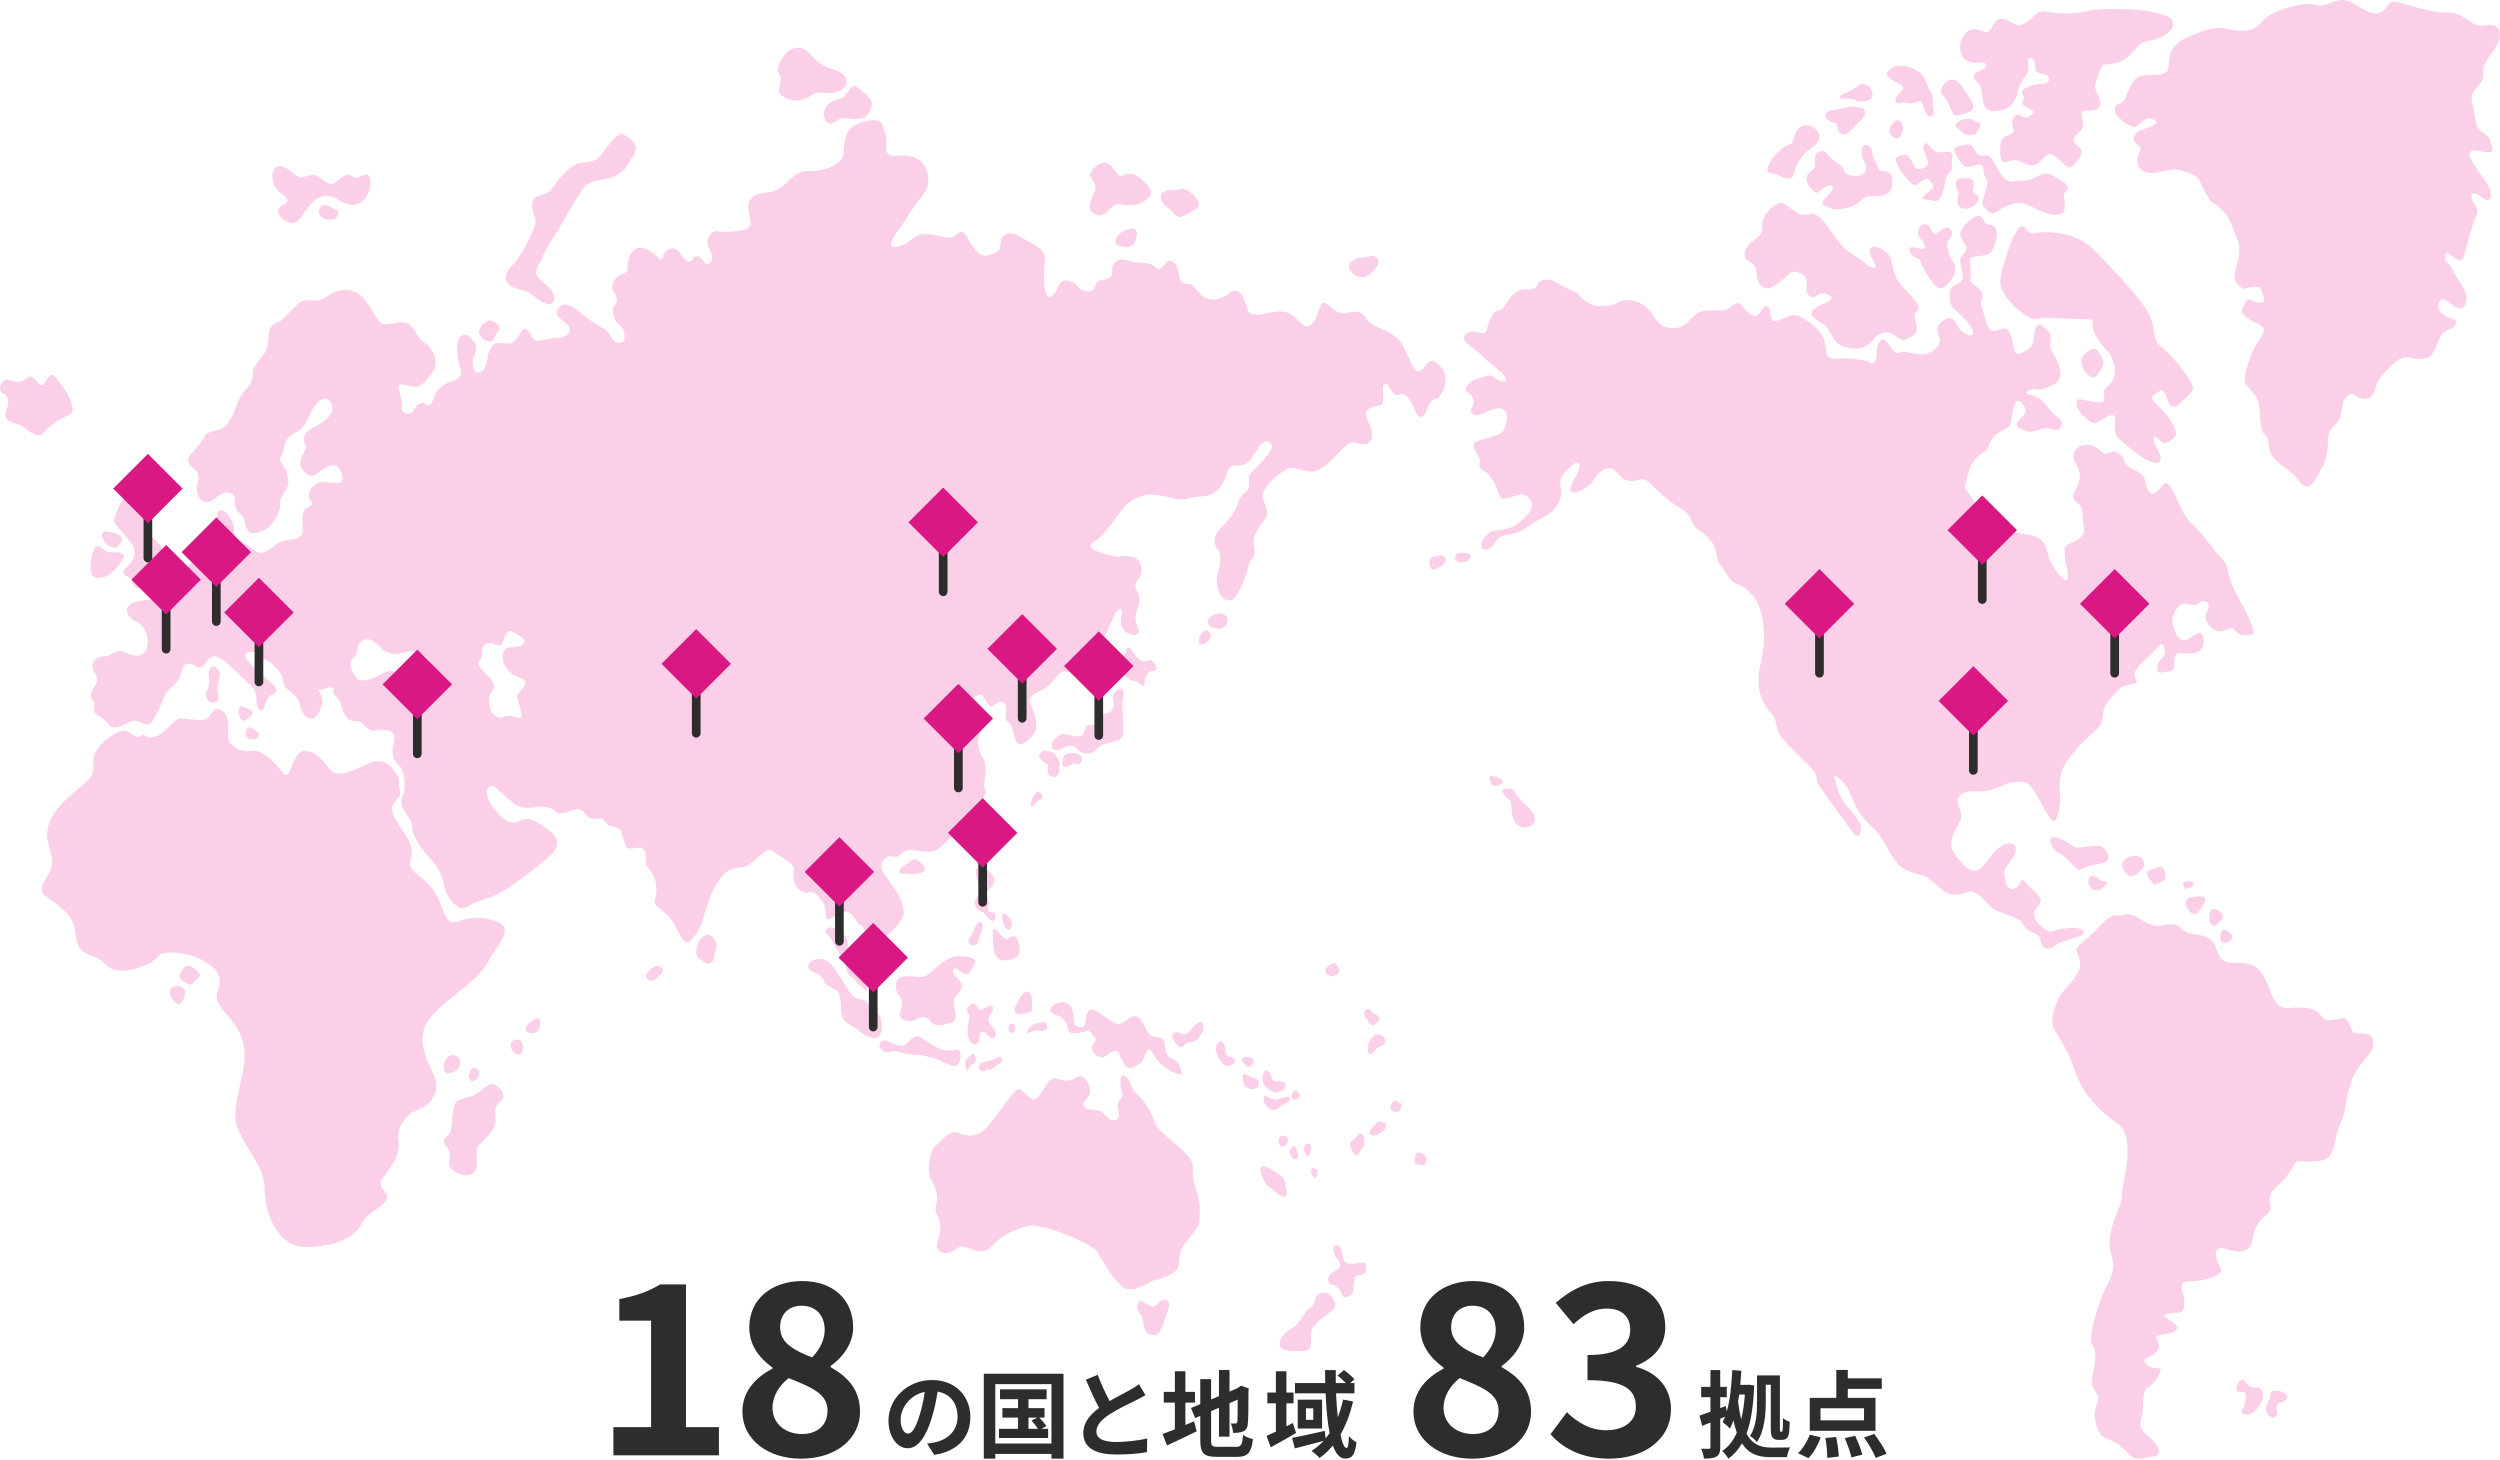 <?xml version="1.0" encoding="UTF-8"?><svg id="b" xmlns="http://www.w3.org/2000/svg" viewBox="0 0 608 355"><defs><style>.c{fill:#facfe7;}.d{fill:#da1884;}.e{fill:#2d2d2d;}</style></defs><path class="c" d="m97.145,191.807c1.187,2.474-2.473,2.663-1.712,5.707.761,3.044,5.707,7.229,4.566,10.844-1.141,3.615,1.638,3.871,4.376,6.849,4.065,4.423,3.161,10.276,6.849,8.941,4.162-1.506,7.078-.918,9.258-.141,4.975,1.773.722,5.298-1.926,10.113-2.649,4.816-10.113,8.669-13.966,13.485-3.853,4.816-.722,10.113.963,13.966,1.686,3.853-.722,7.224-4.094,8.428-3.371,1.204-5.057,5.057-4.575,7.465s-.722,5.298-3.371,8.428c-2.649,3.13,1.445,3.612.482,5.779-.963,2.167-4.575,2.89-6.261,6.261-1.686,3.371-7.465,5.538-13.966,5.298-6.502-.241-9.391-8.669-9.391-13.966s-4.094-9.15-6.502-14.689c-2.408-5.538,2.649-13.485,1.445-20.227-1.204-6.742-7.946-9.391-6.42-13.244,1.526-3.853-.322-5.779-3.934-7.706s-9.391-2.408-10.595-.722c-1.204,1.686-6.02,3.612-9.391,3.371-3.371-.241-2.89-2.408-6.742-3.612-3.853-1.204-3.612-3.853-4.094-6.742-.482-2.89-3.371-5.298-6.676-7.465-3.305-2.167.416-4.334,1.138-7.706.722-3.371-2.89-6.261,0-11.799,2.89-5.538,10.354-8.428,10.113-11.799-.241-3.371.482-5.298,4.334-7.906,3.853-2.608,3.853-.763,5.779,0,1.926.763,1.204-1.004,2.649,0s3.853-.281,6.02-2.689c2.167-2.408,2.89-1.445,6.742-1.204,3.853.241,2.89-3.853,5.538-2.408,2.649,1.445,1.204,6.02,1.926,7.465.722,1.445,2.89,2.89,5.538,2.408,2.649-.482,6.02,3.371,7.706,5.551,1.686,2.18,2.167-5.551,5.057-5.551s4.816,2.649,6.261,4.575c1.445,1.926,4.816.722,8.669-1.204,3.853-1.926,5.63-.098,6.742,1.204,2.267,2.655.957,3.581,1.466,4.642Zm12.717,92.589c.47.44,3.278,2.326,5.216.853,1.938-1.473,0-5.195,1.318-6.668,1.318-1.473,4.419-3.644,4.109-6.513-.31-2.869.31-3.411,1.551-4.574,1.241-1.163-.62-3.489-2.093-3.799-1.473-.31-2.559,1.551-4.652,2.636s-4.187.388-4.884,2.714c-.698,2.326-.155,5.97-1.473,7.055-1.318,1.085-1.318,1.473,0,3.256,1.318,1.783-.663,3.566.909,5.04ZM13.067,91.394c-1.369-1.076-1.858,2.445-3.032,2.249s-1.899-3.468-4.01-1.324c-.858.871-2.445.542-4.01.053-1.565-.489-2.836,2.543-1.369,3.227s1.76,1.858.88,4.205.782,2.836,2.738,3.325c1.956.489,4.499,4.205,6.357,2.054,1.858-2.151,5.005-3.844,5.868-4.107,3.521-1.076-2.054-8.606-3.423-9.682Zm39.812,76.314c-.351-1.265,1.476-3.795,0-5.13-1.476-1.335-2.361.615-2.108,1.897.213,1.079.14,2.6-.492,3.584s.279,2.781,1.195,2.811c2.179.07,1.757-1.897,1.406-3.162Zm298.08-72.806c-1.706,3.547-1.841,1.347-2.963,2.784-1.122,1.437-1.167,3.906-2.559,3.681-1.392-.224-1.482-3.502-3.277-4.939-1.796-1.437-2.289.449-3.322-.808-1.033-1.257-1.077-2.559-2.155-2.155-1.077.404.718,4.669-1.122,5.073-1.841.404-4.22.853-3.098,3.277,1.123,2.424,2.11,5.073.18,5.971-1.93.898-3.232-1.167-5.253.539-2.02,1.706-5.253,6.106-7.991,6.33-2.739.224-4.624-1.616-6.6-.494-1.975,1.122-6.42,4.849-5.657,7.183.763,2.335,1.751,3.143.449,4.983-1.302,1.841-3.098,3.996-2.649,6.285.449,2.29.18,2.739-.943,3.906,0,0-2.424,9.608-4.983,9.518-2.559-.09-3.591-4.13-2.918-6.196.673-2.065,1.033-5.387.045-6.285-.988-.898-1.212-3.233.808-5.163,2.02-1.93,3.502-4.041,4.175-6.196.673-2.155,1.93-2.29,2.514-3.412.584-1.122-.673-2.739.808-4.041,1.482-1.302,5.118-5.118,4.894-6.241-.224-1.122-1.689-1.661-2.865-.224-1.176,1.437-1.894,3.637-3.645,4.534-1.751.898-3.188-.404-4.085,1.482-.898,1.886-1.706,6.061-5.926,6.375-4.22.314-3.367.629-5.298.808-1.931.18-6.42-1.975-9.832-.853-3.412,1.122-4.041,2.29-6.061,4.983-2.02,2.694-3.637,5.073-5.522,6.151-1.886,1.077-.494,2.155,3.188,3.143,3.681.988,2.873,0,5.702.449,2.829.449,3.233,3.637,1.976,5.253-1.257,1.616-.943,1.93-.135,3.816.808,1.886-.359,3.502-.673,5.432-.314,1.93,1.661,3.816.314,4.4-1.347.584-3.457-.584-3.816-2.245-.359-1.661.853-4.534-.539-3.861-1.392.673-2.738,6.869-5.028,8.306-2.289,1.437-2.469,3.681-4.22,5.477-1.751,1.796-2.559,1.706-3.996,1.392s-2.649,2.828-4.714,4.041c-2.065,1.212-4.579,1.841-3.547,3.996,1.032,2.155,2.245,5.253.673,7.318-1.571,2.065-3.008,2.649-3.816,2.065-.808-.584-1.032-4.535-2.334-5.163s.224-3.367-.808-4.445c-1.033-1.077-1.841-.135-2.873.584-1.033.718-1.661-1.796-2.649-2.649-.988-.853-4.265,2.29-3.233,3.951,1.033,1.661,3.367,3.637,2.694,5.387-.673,1.751-.539,3.637.539,5.432,1.077,1.796,1.077,3.816.628,5.926-.449,2.11.808,2.29-.045,3.861-.853,1.571-1.122,3.053-3.412,4.355-2.29,1.302-1.841,3.592-4.13,5.253-2.29,1.661-3.188,3.682-5.522,3.906-2.335.224-5.567-1.122-6.824.179-1.257,1.302-1.392,1.167-2.739.943-1.347-.224-3.053,1.482-2.29,3.322.763,1.841,6.779,7.991,4.939,11.628-1.841,3.637-6.869,7.004-7.992,5.926-1.122-1.078-.763-3.322-1.975-4.041-1.212-.718-1.033-1.392-2.559-2.873-1.526-1.482-3.861.898-5.342,1.302-1.482.404.224-2.335-1.931-4.849-2.155-2.514-2.065-1.482-3.682-1.616-1.616-.135-3.142-2.02-2.963-4.041.18-2.02.18-2.514-1.302-3.547-1.481-1.033-2.694-1.571-4.041-2.649-1.347-1.078-4.445,3.771-7.094,4.13-2.649.359-4.085.269-6.51,4.49-2.424,4.22-2.604,8.036-3.951,10.371-1.347,2.335-2.29,3.861-3.502,3.143-1.212-.718-2.245-4.579-4.355-6.555-2.11-1.975-3.502-1.975-2.829-4.175.674-2.2-.045-5.208-1.482-6.779s-.449-3.457-1.167-4.624c-.718-1.167-1.302-.539-2.918-.494-1.616.045-1.392.18-2.155-2.02-.763-2.2-.359-2.469-1.796-3.098s-1.482.359-2.604-1.302c-1.122-1.661-2.469-.18-3.906-1.033-1.437-.853-.988-1.302-1.931-1.841-.943-.539-.898-.269-3.636.449-2.739.718-2.514-.135-3.367-.674s-2.559-.808-4.624-.494c-2.065.314-3.906,0-4.894-.943-.988-.943-3.098-2.469-4.265-3.771-1.167-1.302-3.412.18-1.571,3.367,1.841,3.188,4.445,5.567,6.375,4.983,1.931-.584,2.739-1.706,6.196.674,3.457,2.379,6.061,4.265,1.257,8.261-4.804,3.996-11.089,8.8-14.546,9.653-3.457.853-4.759,2.335-6.061,2.29-1.302-.045-3.906-2.783-4.31-5.567-.404-2.783-1.886-4.849-3.098-6.151-1.212-1.302-4.535-5.432-4.579-7.408-.045-1.975-.494-2.2-1.482-3.681-.988-1.482-1.661-2.559-.808-4.624.853-2.065.269-6.33-.988-7.228-1.257-.898-1.796-3.188-1.481-4.579.314-1.392,1.167-3.592-1.437-3.996-2.604-.404-3.187.808-4.804-.539-1.616-1.347-1.392-1.661-3.098-1.706-1.706-.045-2.155-1.077-2.828-2.694-.674-1.616-.404-1.886-1.078-2.694-.673-.808-1.436-1.033-1.167-2.29.269-1.257-3.098.269-3.636.045-.539-.224,1.392,1.571.808,3.592-.584,2.02-1.706,4.624-3.726,3.053-2.02-1.571-1.302-3.637-2.649-4.983s-2.379-1.751-2.783-2.694,0-2.065-1.706-3.951c-1.706-1.886-1.976-1.931-3.637-2.604-1.661-.673-1.796-1.886-2.918-1.571-1.122.314-2.301.441.6,3.565,2.901,3.124,5.775,4.202,5.64,5.773-.135,1.571-1.347.539-2.11,2.11-.763,1.571-.898,3.758-2.11,2.395-1.212-1.363.449-3.717-2.155-5.907-2.604-2.19-5.028-5.467-7.812-6.68,0,0-1.616-.718-2.649.943-1.033,1.661-1.796,1.788-2.559,1.365-.763-.423-2.424-1.418-3.098,0-.673,1.418-1.122,3.887-2.918,5.055-1.796,1.167-2.155,3.637-3.502,6.196-1.347,2.559-1.571,2.873-2.829,2.739-1.257-.135-2.379-1.571-4.4-.314-2.02,1.257-3.816,1.489-4.624.34-.808-1.148-1.796-1.777-2.918-2.361-1.123-.584.045-2.469-.718-3.233-.763-.763-1.167-1.526.314-3.681,1.481-2.155-.404-3.277-.584-4.534-.179-1.257.943-2.688,2.694-2.669,1.751.02,2.828-1.686,4.265-1.327,1.437.359,4.22,2.2,5.792.224,1.571-1.975.494-6.375-2.065-7.408-2.559-1.033-3.502-3.996.045-4.804,3.547-.808,7.498-.494,8.665-2.783,1.167-2.29,1.167-2.649,2.379-3.233,1.212-.584.988-.988,1.571-2.604.584-1.616,4.041-1.437,5.298-2.155,1.257-.718,2.334-2.29.988-4.086-1.347-1.796.314-2.739.494-4.49.18-1.751.314-3.681,2.02-2.604s2.469,3.637,2.38,5.163c-.09,1.527-1.796,4.041-.763,4.22,1.033.18,1.751-2.155,3.367-1.482,1.616.674,2.829,2.918,5.028,1.841,2.2-1.077,2.963-2.559,4.983-2.739,2.02-.18,3.771-.584,3.996-1.886.224-1.302-.584-4.714.539-5.612,1.122-.898,2.514-.988,1.481-2.155-1.032-1.167-.449-3.008,1.257-4.086,1.706-1.078,5.567.539,6.196-.539.629-1.077-.224-4.579-2.739-3.861-2.514.718-3.277,2.739-4.759,2.424-1.482-.314-3.098-2.335-2.289-4.265.808-1.93,1.481-2.514.898-3.547-.584-1.033-.314-2.649,1.526-3.592,1.841-.943,5.567-3.098,5.163-5.208s-2.245-3.143-4.175-.539c-1.931,2.604-2.02,5.163-4.49,6.51-2.469,1.347-2.739,1.975-3.143,3.951s-1.482,2.38-.673,3.457c.808,1.077,2.559,4.175,1.302,6.42-1.257,2.245-1.661,2.29-1.571,3.996.09,1.706-1.661,4.49-2.828,5.432-1.167.943-2.963,1.392-3.996,1.347s-1.482-1.167-1.751-2.649c-.27-1.482-1.078-1.751-1.976-3.008-.898-1.257-.224-2.29-.494-3.188-.27-.898-2.065-1.706-3.816-.269-1.751,1.437-2.873,2.11-4.265,1.077-1.392-1.033-1.257-2.739-.853-4.445.404-1.706-.045-2.38-.853-3.098-.808-.718-2.469-1.796-.763-3.681,1.706-1.886,2.694-3.098,3.188-4.265.494-1.167,1.796-.988,3.771-1.706,1.975-.718,3.143-3.367,3.906-5.432.763-2.065,1.571-3.547,2.559-4.445.988-.898,1.616-2.559,1.526-3.771-.09-1.212,1.033-2.424,2.424-4.31,1.392-1.886,1.212-2.424,1.437-4.669.224-2.245.494-2.783,2.334-3.457,1.841-.673,4.804-5.432,6.734-5.343,1.931.09,3.367.539,4.983-.808,1.616-1.347,5.792-2.963,8.665,0,2.873,2.963,3.502,6.555,5.567,6.689,2.065.135,4.849-1.482,6.42.494,1.571,1.975,1.616,2.918,3.367,4.086s3.726,4.445,1.616,7.318c-2.11,2.873-3.143,3.547-4.714,3.277-1.571-.269-3.592-1.257-3.322.269.27,1.526.988,3.457.763,4.939-.224,1.482,2.245,1.796,2.784.673.539-1.122,1.93-2.694,3.008-1.616,1.077,1.077,1.736-.943,2.395-2.469.658-1.526,2.185-2.469,3.98-3.143,1.796-.673,2.649-1.437,2.11-2.963-.539-1.527-1.347-6.016-.404-7.408.943-1.392,1.931-1.167,3.143.135,1.212,1.302,1.392,2.514.539,4.086-.853,1.571-.09,4.939,1.571,3.951,1.661-.988,1.571-3.143,1.841-4.265.27-1.122.988-2.649,2.245-2.828,1.257-.18,2.963.718,4.22-.494,1.257-1.212,1.886-3.771,3.008-2.739,1.122,1.033,1.122,2.963,3.053,2.694,1.93-.269,2.649-.718,4.579-.718s3.412-1.527,2.424-2.873c-.988-1.347-3.682-2.245-2.604-4.086,1.077-1.841,3.188-1.347,6.061,1.257,2.873,2.604,5.836,3.233,6.645,5.073.808,1.841,2.469,2.379,3.232,1.482.763-.898.18-3.367-1.033-4.086s-1.93-3.771-1.077-4.579c.853-.808.584-2.424-.269-3.547-.853-1.122.09-3.277,1.571-3.861,1.482-.584,2.065-.853,1.886-2.155-.179-1.302.853-5.163,3.816-4.4,2.963.763,4.4,3.951,4.669,2.245.27-1.706,2.649-3.322,4.13-1.167,1.482,2.155,2.29,2.694,3.143,1.616.853-1.077,1.661-1.032,2.694.539,1.033,1.571,3.053-.314,1.527-2.739-1.527-2.424.314-4.894,1.885-4.624,1.571.269,8.081.269,8.081-1.796s-1.616-4.624.359-6.42c1.975-1.796,4.445-.314,7.408-2.784,2.963-2.469,3.233-3.726,6.824-3.636,3.592.09,7.857-1.975,7.947-4.175.09-2.2.225-5.657,2.649-6.914,2.424-1.257,6.15-2.11,6.824,0,.673,2.11,1.122,2.424.943,4.175-.179,1.751-.224,3.502,2.559,3.188,2.784-.314,6.33.224,7.273,3.681.943,3.457-.045,4.759-1.841,7.004-1.796,2.245-3.187,4.804-4.22,6.241-1.032,1.437-4.489,5.702-1.257,5.208,3.233-.494,3.861-3.098,6.959-3.053,3.098.045,6.151,1.482,7.094.449.943-1.032,2.065-1.661,3.053.18.988,1.841,2.918,5.208,4.983,4.534,2.065-.673,3.053-.539,3.143-2.739.09-2.2,1.886-3.592,4.714-1.841,2.828,1.751,6.375,2.783,6.106,5.657-.269,2.873-.583,8.889,1.078,8.979,1.661.09,1.841-3.143,3.188-3.771,1.347-.629,2.873.225,3.906,1.437,1.032,1.212,2.918,1.212,3.636.584.718-.629.09-2.065,2.11-2.335,2.02-.269,2.649-.853,2.469-2.514-.179-1.661,1.616-3.098,3.771-2.245,2.155.853,4.939.314,6.106,1.167,1.167.853,1.482,1.482,2.424.404.943-1.077,1.661-2.38,3.008-.673,1.347,1.706.494,3.681,1.841,4.489,1.347.808,1.706-.269,2.739,1.033,1.032,1.302,2.783,3.726,5.702,3.008,2.918-.718,3.592-3.008,5.163-1.751,1.571,1.257,1.661,3.098,2.2,4.49.539,1.392,2.335,1.167,4.265.763,1.931-.404,4.714-1.257,6.959.674,2.245,1.93,2.918,3.502,4.579,1.571,1.661-1.931,1.706-6.151,3.502-4.624,1.796,1.526,2.694,2.783,5.343,2.11,2.649-.674,3.591.449,4.579,1.975.988,1.526,5.028,2.245,7.228,4.31,2.2,2.065,3.412,8.081,4.983,8.036,1.571-.045,2.424-3.457,4.041-2.38,1.616,1.077,3.726,3.412,2.02,6.959Zm-247.308,64.995c-1.692-1.691-3.625-1.691-5.497-1.208-1.873.483-2.598.604-4.108-.121-1.51-.725-1.329-1.329-3.262-2.598-1.933-1.269-3.504.181-3.745,1.208-.242,1.027,0,1.691-1.329,3.141s.604,4.229,1.329,4.893c.725.664,4.047-.06,5.497-1.148,1.45-1.087,3.476-.914,4.591-.604.944.262,2.356.967,3.504,1.752,1.148.785,1.873.785,3.564-.242,1.692-1.027,1.148-3.383-.543-5.074Zm21.808,4.531c-1.752-.785-3.745-3.081-3.081-5.558.664-2.477,3.383-.846,4.772-2.175,1.39-1.329-1.027-2.054-2.235-2.96-1.208-.906-2.175.544-2.537,2.114-.363,1.571-1.329,1.148-2.537.664-1.208-.483-2.356.242-2.537,1.208-.181.967.242,1.993-.664,2.903-.906.909.846,2.595,2.308,4.044,1.462,1.45,1.558,2.779.531,3.745-1.027.967-.302,3.927,0,4.591.302.665,1.57,1.994,2.96,1.39,1.39-.604,2.96,0,2.96,0,.988.229.665.362,1.208.153.543-.209-.061-2.51-.665-4.261s.846-2.054,1.627-3.564c.781-1.51-.358-1.51-2.11-2.296Zm48.363,67.361c.396-1.9.871-2.137-.396-3.72-1.267-1.583-3.246-.475-3.958,2.296s1.346,3.166,1.979,3.72c.633.554,1.662.237,1.979-.396l.396-1.9ZM27.684,134.343c-1.803.164-2.54-.901-3.688-1.475s-1.885,2.704-1.956,4.917.644,3.196,3.267,2.54c2.622-.656,4.589-4.425,4.589-4.425.726-1.177-.41-1.721-2.213-1.557Zm1.803-2.54c.82-.983-.656-2.295-3.41-2.511s-.428,3.148.377,3.51c2.243,1.009,2.213-.016,3.032-.999Zm11.418,4.861c-1.093-1.176-1.093-1.501-1.311-2.812-.219-1.311-.874-1.366-2.622-3.278-1.748-1.912-1.311-3.497-1.858-5.136-.546-1.639-1.257-.874-2.295-1.803-1.038-.929-.71-2.295-1.967-2.677-1.257-.382-3.223,5.136-3.114,5.9.109.765,2.185,2.459,4.207,5.299,2.021,2.841-.109,4.698-1.475,6.174-1.366,1.475.492,1.803,1.202,2.194s.328,1.466,1.038,2.067,1.366.601,2.459.109,1.748-.055,2.24.492c.492.546,2.021.382,2.841-.82.82-1.202,1.202-1.849,1.202-1.849,1.202-1.849.546-2.686-.546-3.862Zm46.873-87.446c2.205-1.225,3.063-6.003,1.715-6.615s-2.45,1.47-3.675.368c-1.225-1.103-2.695.123-4.043,1.225-1.348,1.103-2.205.368-4.043-.98-1.838-1.348-2.573-.245-4.288-.123-1.715.123-3.063-2.45-5.268-2.695-2.205-.245-2.94,4.41,0,6.493,2.94,2.083,1.593,2.45.123,3.308-1.47.858-.49,2.94,2.083,3.92s3.185-2.94,6.125-5.39c2.94-2.45,6.003,0,6.003,0,1.689.858,3.063,1.715,5.268.49Zm-7.079,4.232c1.355.065,2.129-2.387,1.226-2.323s-1.29-1.161-2.968-1.226c-1.678-.065-1.355,1.871-1.355,1.871.452,1.419,1.742,1.613,3.097,1.678Zm38.307,29.574c1.257.149,1.127-1.416,2.171-2.459,1.043-1.043-.596-2.385-1.938-2.608-1.341-.224-3.147,2.201-2.683,3.13.745,1.49,1.192,1.788,2.45,1.938Zm14.69-23.921c1.416-2.236,2.459-3.726,4.471-7.378,2.012-3.651,1.788-2.683,3.353-5.515s5.291-2.087,7.899-3.353,2.683-2.012,4.546-4.918c1.863-2.906-.671-4.248-2.31-5.216-1.639-.969-4.993,4.471-5.813,5.44-.82.969-2.161,1.192-4.471,1.416-2.31.224-5.067,3.353-6.579,5.589-1.512,2.236-2.438,1.863-4.152,2.608s-1.341,3.428-.671,4.844c.671,1.416.075,2.236-.596,3.95-.671,1.714-2.832,6.111-4.993,8.197-2.161,2.087-1.49,4.322.373,5.067,1.863.745,1.938.522,3.353,1.043,1.416.522,3.428,2.906,5.142,3.055s1.863-1.341,1.118-2.906c-.745-1.565-2.832-2.459-3.726-3.875s.894-3.577.894-3.577c0,0,.745-2.236,2.161-4.471Zm74.472-38.055c-.77-.616-1.463.616-2.464,2.002-1.001,1.386-2.31.847-4.158,2.233-1.848,1.386-1.232,4.928.308,4.774s1.694-1.155,3.157-1.309c1.463-.154,2.079.539,4.466,0s2.541-3.465,2.541-3.465c.341-1.439-3.08-3.619-3.85-4.235Zm-4.158,1.078c2.31-1.001,2.387-2.849,1.001-4.08s-3.85-1.156-6.237-3.158c-2.387-2.002-2.849-3.696-5.621-3.157s-4.62,5.313-3.697,6.16c.922.847.079,2.695.002,4.081-.077,1.386,2.772,2.695,4.774,2.464s3.923-1.887,4.543-1.925c2.541-.154,2.926.616,5.236-.385Zm72.37,35.707c.416-1.874-.208-3.019-3.019-1.665-2.81,1.353-2.114,3.182-1.77,3.331,3.123,1.353,4.372.208,4.788-1.665Zm2.726-9.536c1.885-1.557.328-2.95-1.147-4.425-1.475-1.475-3.114-2.049-4.753-1.229-1.639.82-1.885-1.803-3.852-2.868s-4.425,2.131-4.283,2.95,2.234,2.049.923,4.425-1.147,4.179,0,4.835,2.377.574,3.442-.656c1.065-1.229,2.055-1.794,2.459-1.721,3.606.656,5.327.246,7.212-1.311Zm12.481,1.083c-.129-1.153-3.043-3.897-4.467-3.405-1.424.492-1.878-.168-3.885.609s-.324,3.237.712,3.885c1.036.647,1.683,1.878,2.59,2.266.906.388,3.755-1.619,3.755-1.619,0,0,1.424-.583,1.295-1.736Zm40.906,13.086c-1.182.492-1.773-.295-3.742,1.083-1.97,1.379.689,4.136,2.757,3.841,2.068-.295,3.644-3.053,3.644-3.053.394-2.166-1.477-2.363-2.659-1.871ZM59.74,175.153c.727-.665,1.101-.499,1.6-1.496.499-.997-1.108-1.219-2.271-1.828-1.163-.609-1.163,1.773-.831,2.437,0,0,.776,1.551,1.502.886Zm1.693,4.653c.98.111,1.679-.609,1.513-1.274-.166-.665-1.44-1.274-2.216-1.606-.466-.2-.705.221-.837.708-.088.324-.127.678-.154.898-.094.785.714,1.163,1.693,1.274Zm-15.545,59.566c.921.496,1.063-.708,2.267-1.544,1.204-.836-.283-1.856-1.559-2.707-1.275-.85-2.207.48-2.763,1.63-.672,1.389,1.134,2.125,2.055,2.621Zm-2.71,4.747c1.116.567,1.86-1.984,1.86-2.763s-.779-1.771-2.48-1.488-1.204,2.055-1.063,2.267c0,0,.567,1.417,1.683,1.984Zm64.786,14.916c-.25,2.714,1.702,2.256,3.002,1.262,1.3-.994.918-2.523.918-2.523-.841-1.912-3.67-1.453-3.92,1.262Zm8.431,2.638c.535-1.223-.382-1.988-1.182-1.988s-1.296,1.864-1.111,2.447c.459,1.453,1.759.765,2.294-.459Zm10.781-7.226c-.153-1.415-1.07-2.026-2.294-1.415-1.223.612-.476,2.375,0,2.829,1.682,1.606,2.447,0,2.294-1.415Zm4.206-6.232c-.153-1.223-1.606-.382-2.906.918-1.3,1.3-.535,1.988.765,2.141s1.682-.841,1.682-.841c0,0,.612-.994.459-2.217Zm29.116-13.161c-.292-.219-1.608-.365-2.997,1.389-1.389,1.754,1.023,2.558,1.9,1.754.877-.804,1.218-1.035,1.681-1.754.484-.751-.292-1.17-.585-1.389Zm133.775-84.948c-1.355,1.355.181,2.709,1.625,2.799,1.445.09,2.401-.448,2.619-1.806.361-2.258-2.89-2.348-4.244-.993Zm-.524,3.341c-.795-.722-2.275,1.174-2.185,2.438.09,1.264.964.952,1.716.452,1.896-1.264,1.264-2.167.469-2.89Zm-17.769,12.19c1.153.072.793.937,1.73,1.081s.505-1.153.937-2.091c.433-.937.721-1.298,1.946-1.514,1.225-.216.577-1.153,0-1.946s-.865-.793-1.802-.433-1.153.072-2.091-.721c-.937-.793-1.225-1.946-2.018-2.451-.793-.505-.577.288-1.153,1.658-.577,1.37-1.009,1.802-1.081,2.731-.072.928-1.586.225-2.523.009-.937-.216-.216,3.676.649,4.037s1.298-.216,1.586-1.153,1.37-.505,1.37-.505c0,0,1.298,1.225,2.451,1.298Zm-8.894,10.61c-.492.328-1.147,0-2.185.109s-.983,1.42-1.53,2.295c-.546.874-3.223.164-4.316-.109-1.093-.273-2.24.601-3.059,1.967-.82,1.366.601,2.131,1.53,1.912.929-.219,1.093-.82,2.459-.983,1.366-.164,1.639.382,2.349,1.038.71.656,1.584.71,2.24.765.656.055,1.584-.219,2.349-1.257.765-1.038,2.732-1.257,4.371-1.748s1.803-1.257,1.883-2.295-.135-5.463-.244-6.488c-.109-1.025.601-3.018,0-3.728s-1.475.273-1.993.929-.192,1.694-.028,2.295c.164.601-.382,2.349-1.803,2.513-1.42.164-1.42,1.967-1.42,1.967,0,0-.109.492-.601.82Zm-7.321,7c-1.42.116-1.53,2.452-1.311,2.998s1.584.164,2.185-.382.656.055,1.584,0,.929-1.584.929-1.584c-.82-1.366-1.967-1.147-3.387-1.031Zm-4.972,4.309c.055.983.765,1.42,1.694,1.366s1.093-.983,1.202-2.412c.109-1.428-.164-1.467-.492-2.123-.328-.656-.328-1.038-2.131-1.694-1.803-.656-2.677,1.093-2.24,1.639.437.546,1.111,1.047,1.584,1.366.91.613.328.874.382,1.858Zm-1.584,6.778c.546-.434.273-.823-.273-1.588s-1.366.546-1.803,1.257-.492,1.748-.273,2.076.71-.492,1.257-.983c0,0,.546-.328,1.093-.761Zm-13.644,8.277c.337-.675-.202-2.497-.877-3.037s-1.08,1.89-1.012,2.227-1.755,2.295-.81,3.105c.945.81,1.957-.81,2.362-1.62l.337-.675Zm-14.916,9.314c.742-.607.135-1.485-1.215-2.497-1.35-1.012-1.485-.135-3.375.945s-1.215,2.43-.675,2.16,1.552.067,2.7,0c0,0,1.822,0,2.565-.607Zm16.199,11.812c.877.675,1.215-.067,1.282-.945.067-.877-.472-1.012-1.282-.945s-.675-.945-.405-1.755c.27-.81-.202-1.08-.337-2.497-.135-1.417,1.417-1.62,1.687-3.24.27-1.62-2.43-3.712-3.663-3.581-1.233.131-.859,3.041.001,4.121.86,1.08.084,2.092-.793,3.915s.877,2.835,1.822,3.037c0,0,.81,1.215,1.687,1.89Zm5.197,1.147c.135-1.08-.607-1.957-1.417-2.565s-1.147.54-.81,1.35c.337.81.461,2.125.81,2.227,1.147.337,1.282.067,1.417-1.012Zm-7.154-.337c-.472-.945-1.35.135-1.791.945-.441.81-.301,1.35-1.246,2.497-.945,1.147.202,2.16,1.246,1.89s.779-1.485,1.032-1.89c0,0,1.232-2.497.759-3.442Zm2.902,7.02c.202.81,1.215,2.16,2.565,2.025s1.485-.067,2.7-.742c1.215-.675,1.08-2.632.54-4.117-.54-1.485-1.485-1.08-2.43-.472s-1.89-1.282-3.032-2.226c-1.142-.943-.546,3.311-.546,3.311,0,0,0,1.412.202,2.222Zm-38.136-5.533c-1.803-1.241-3.66.258-2.568,1.018s3.059,5.906,4.152,5.796.929-2.291.983-3.503c.044-.985-.765-2.069-2.568-3.311Zm6.174,14.244c1.202,1.202,1.202.546,1.53-1.53.328-2.076-.874-4.917-1.639-5.899-.765-.982-1.202,1.2-2.841.751-1.639-.449-.983,2.416-.654,3.071,0,0,2.402,2.404,3.604,3.606Zm-5.245,5.682c.109,2.513,1.748,2.95,3.387,4.043,1.639,1.093,2.404,2.185,4.261,2.404,1.858.219,2.513-1.202,2.185-3.824-.328-2.622-2.076-2.732-3.004-4.043-.928-1.311-.711-1.202-2.8-1.639-2.089-.437-4.139-6.01-6.652-8.53-2.513-2.52-5.791-.43-5.354.881s1.858,1.093,2.95,2.076c1.093.983.765,1.748,1.858,2.404,1.093.656,2.078,1.145,2.078,1.145.858.45.982,2.57,1.091,5.083Zm26.443,2.841c2.076-.546,1.311-1.858.983-4.371-.328-2.513.874-1.967,1.748-3.993s-2.185-2.891-1.967-4.311,1.093-.219,2.513.609c1.42.828,1.858-.828,2.793-2.365s-2.575-1.96-4.651-1.777c-2.076.182-4.808,2.768-6.447,4.142-1.639,1.374-2.185.702-5.573.702s-2.841,3.606-1.629,4.917.209,2.95.01,4.371c-.198,1.42,2.493,2.076,3.913,1.202,1.42-.874,2.948-.523,3.278,0,1.311,2.076,2.95,1.42,5.026.874Zm-13.163,6.841c1.042.285,3.11.917,5.077.917s2.841.546,4.043.765,2.185.983,4.261,1.748c2.076.765,2.513-1.202,2.295-2.841-.219-1.639-1.42-.546-3.497-.765s-4.152-1.967-5.9-3.037c-1.748-1.071-2.513.306-3.715,1.446-1.202,1.141-2.95-.048-4.808-.704-1.858-.656-1.748,1.53-1.748,1.53,1.639,2.295,2.95.656,3.992.941Zm22.56-7.47c-.246-1.147,1.557-2.459,1.009-3.278s-1.255,0-2.436.574c-1.181.574-1.032-.656-1.899-1.311s-2.329,1.393-1.809,1.967.628.983.211,2.704c-.416,1.721-.321,4.671,1.236,5.081,1.557.41,1.311-1.557,1.639-2.54.328-.983,1.475-.164,2.131.674.656.838,1.539.564,1.629-.346.154-1.557-1.465-2.377-1.711-3.524Zm-3.171,9.015c-.302-.574-.107-1.639-1.753,0-1.645,1.639-.076,4.098,0,3.114.076-.983.744-1.393,1.598-1.803,0,0,.458-.738.155-1.311Zm3.089,2.95c.901.164.738-.082,1.803-.895s1.393-.334,1.542-1.399c.148-1.065-.804-.82-1.552-.41-.748.41-1.383.41-3.138.987-1.755.577-.695,2.024-.335,2.106,1.353.307.778-.553,1.68-.389Zm6.064-11.141c-.574-.405-1.393.651-1.147,1.552.246.901,1.229.901,1.639,0,0,0,.082-1.147-.492-1.552Zm4.098-7.462c-.574-.738-1.639-.41-2.511,1.273s-1.669,2.824-1.091,3.48c.578.656,1.799.328,3.192,0s.901-1.311.901-1.311c0,0,.082-2.704-.492-3.442Zm4.098,7.814c-.164-1.2-1.147-.767-2.786-.352s-2.54,2.372-1.721,2.228.98-.635,1.721-.594c2.95.164,2.95-.082,2.786-1.282Zm11.391,2.694c.983,1.166.738.392-.164,1.922-.901,1.53.492,2.731,1.721,3.118,1.229.388,1.885-1.043,3.278-1.441s1.065.643,2.377,2.778c1.311,2.134,2.377,1.226,3.77.418s.983-1.651,1.885-3.196c.901-1.545,1.639,1.381,3.114,2.778,1.475,1.397,3.524,2.619,4.753,2.865s.492-1.229,0-2.447c-.492-1.217-1.393-.913-2.377-1.755s-.82-1.617-1.065-3.118c-.246-1.502-1.393-1.694-2.95-1.922-1.557-.228-1.803-3.378-3.442-4.54-1.639-1.162-2.95,1.08-4.507,1.494s-3.934-2.381-6.228-3.283c-2.295-.901-1.885,2.704-2.377,3.635s-2.459.463-2.622-.782c-.164-1.245.246-3.427-1.639-4.538-1.885-1.111-4.589.947-4.016,1.931s1.393.738,2.295,1.311,1.721,1.393,1.803,2.629c.082,1.236.983,1.551,2.459,1.333s2.131-.52,2.131-.52c.802-.258.82.164,1.803,1.329Zm26.552-3.046c-.656-1.47-2.459,1.061-3.688,2.236s-1.721-.766-3.278,0c-1.557.766,1.065,3.742,1.82,3.414s.884-1.147,2.032-1.147,2.049-.989,2.049-.989c0,0,1.721-2.043,1.065-3.513Zm7.212,9.841c1.065-.398.574-1.651-.41-1.755s-1.311-.633-1.393-1.945c-.082-1.311-.901-2.786-1.967-1.174s.983,4.124.983,4.124c.951,1.604,1.721,1.147,2.786.75Zm2.95-1.755c-1.393.224-.328,1.579.328,2.135s1.364-.101,1.557-.38c.901-1.299-.492-1.979-1.885-1.755Zm3.196,5.513c-.574-.574-1.475-.41-2.868-1.284-1.393-.874-.656,2.841,0,3.087.656.246,1.639.901,2.868,0,0,0,.574-1.229,0-1.803Zm4.753.39c-1.311.062-1.147-.554-1.639-1.674s-1.721-1.748-1.967.71c-.246,2.459,2.295,3.442,3.114,3.606.82.164,2.131-.768,2.131-.768.983-1.67-.328-1.936-1.639-1.874Zm.901,4.035c-1.311.492-1.721.574-3.278-.328-1.557-.901-1.065,1.803,0,2.622,1.065.82,2.295.738,2.868,0s1.833-.955,2.213-1.393c1.065-1.229-.492-1.393-1.803-.901Zm4.179-1.374c-.82-.636-1.229-.675-1.557.864-.328,1.539,1.557.755,1.557.755,0,0,.82-.983,0-1.62Zm9.178-31.078c-.656-.983-2.786.901-2.622,1.639.164.738,1.193,1.524,2.295,1.065,1.967-.82.983-1.721.328-2.704Zm10.162,13.981c.901-.688.082-1.689-.82-2.016-.901-.328-.656-1.475-1.885-.983s-.265,1.97.492,3c1.061,1.444,1.311.688,2.213,0Zm.391,3.061c-1.33-.495-3.013,2.052-2.85,3.691s1.393.901,1.885,0,1.86-.684,2.295-1.639c.41-.901,0-1.557-1.33-2.052Zm-20.347,27.375c-.206-.82-2.007.656-1.407,1.557s.457,1.377,1.407,1.311c1.187-.082.206-2.049,0-2.868Zm-1.925-1.472c.328-.734-.574-1.642-1.557-1.232s-.874,2.286,0,2.465c1.229.252,1.229-.498,1.557-1.232Zm5.655,2.005c.246-.697-.246-1.926-1.229-1.188s-.283,1.991,0,2.377c.901,1.229.983-.492,1.229-1.188Zm1.557,5.561c.164-.626-.328-.767-1.065-1.013s-.511,1.577,0,2.049c1.065.983.901-.41,1.065-1.036Zm-7.77,3.167c-.148-1.557-.835-2.295-2.137-2.996-1.302-.701-2.139-1.593-3.467-1.593s.344,4.098,1.41,4.835,3.301,3.032,4.195,2.377c.671-.492.148-1.065,0-2.622Zm17.932-7.943c.492-.834,1.311-1.235,1.215-2.815-.096-1.58-.478-1.862-1.133-1.78-.656.082-.901,1.311-1.885,1.78-.983.469,0,3.219,1.311,3.65l.492-.834Zm5.409-7.464c-.901-.328-1.065.164-2.352,1.475-1.287,1.311-.189,1.967.631,1.865.82-.102,2.426-1.097,2.693-1.865.398-1.147-.07-1.147-.972-1.475Zm4.835-3.819c.328-1.033-.574-.606-1.147-1.18s-1.147.328-1.475,1.147c-.328.82.725,1.38.983,1.393,1.639.082,1.311-.328,1.639-1.361Zm4.662,14.309c1.302.328,1.239-.574,1.402-1.469.164-.895-.901-1.317-1.885-1.557-.983-.24-1.065,2.288-.82,2.698l1.302.328Zm-19.823,30.158c.82.82.41,2.377,1.99,1.885,1.58-.492,1.37-.901,1.534-2.704s.164-2.622,1.639-2.622,1.393-1.065,1.475-2.284c.082-1.218-2.295-.339-3.923-.421-1.629-.082-1.813-1.393-1.895-2.213s-.492-2.622-1.639-2.213-.328,2.459.492,3.36.983,1.967-.492,2.704c-1.475.738-2.131,1.721-1.721,2.786.41,1.065.983.492,1.721.901l.82.82Zm-11.555,9.588c-2.459,1.393-3.36,3.442-2.704,4.507.656,1.065,2.704,1.065,5.491.983,2.786-.082,1.721-2.95,1.987-4.671.266-1.721,3.012-3.606,4.651-4.753,1.639-1.147,1.475-1.803.656-3.278-.82-1.475-2.704-2.049-3.738-.901s-.289,2.086-1.916,3.196c-1.803,1.229-1.967,3.524-4.425,4.917Zm-29.757-5.933c0-1.141-1.522-1.617-2.758-.095-1.237,1.522-2.188.285-3.615-.476-1.427-.761-1.807,1.902-.856,2.758s.666,1.332,1.046,2.996c.38,1.665,1.141,2.426,2.663,2.33,1.522-.095,2.283-3.139,2.663-4.661,0,0,.856-1.712.856-2.854Zm7.324-24.826c-.285-1.617-.571-2.283-1.332-4.995-.761-2.712.476-3.28-.856-5.461-1.332-2.181-8.085-6.856-8.561-8.663-.476-1.807-2.283-5.232-4.185-6.847s-1.712-3.711-3.044-4.619-1.332,1.288-1.046,3.129c.285,1.841.951,1.203-.285,2.607-1.237,1.403,0,2.687-.19,4.018s-2.283,1.237-3.139,0-1.522-1.522-3.424-1.585c-1.902-.063-2.758-1.364-1.522-2.433,1.237-1.07,1.427-2.83.285-4.447-1.141-1.617-1.617-1.522-2.949-.752s-2.568.656-4.376.086-2.663,1.807-4.376,4.158c-1.712,2.351-3.424-1.21-4.672-1.652-1.248-.442-5.601,6.815-8.264,9.574-2.663,2.758-5.612,1.522-7.039.951-1.427-.571-3.519,1.712-5.232,3.329s-1.807,6.754-1.141,7.895,1.046,1.807,1.513,3.805-.942,3.615,0,5.041c.942,1.427,1.246,3.329.199,6.373-1.046,3.044,2.283,3.519,3.995,2.283s1.998-1.141,4.09-.38,3.329,1.141,5.136-.761c1.807-1.902,4.471-3.71,8.466-4.756,3.995-1.046,16.361,4.566,17.217,6.278.856,1.712,4.566,7.895,6.468,8.751,1.902.856,3.9-.095,5.897-1.237,1.998-1.141,2.568-.476,5.422-2.093,2.854-1.617,1.522-2.378,2.378-5.327.856-2.949,4.28-5.232,4.566-7.324,0,0,.285-3.329,0-4.946Zm77.6-98.31c-.867-.914-.86-2.54-2.994-2.235s0,2.134.813,2.743c.813.61.102,3.454,1.321,5.385,1.219,1.93,3.981,1.676,4.775,0,.914-1.93-3.048-4.978-3.915-5.893Zm-3.915-3.556c.705-.813-.908-1.422-2.432-1.727-1.524-.305,0,2.337,0,2.337,0,0,1.727.203,2.432-.61Zm184.928,149.701c.318-1.748-.238-2.78-1.668-2.701-1.43.079-1.906-.556-2.701-1.589s-2.145.874-1.986,1.906.953.635,1.668.794.556.635.477,2.224c-.079,1.589-1.35,2.145-.794,2.78s1.668.715,2.621,0c0,0,2.065-1.668,2.383-3.416Zm3.377,1.986c.279-1.35,1.23-.715,2.183-1.668s.079-1.748-1.35-2.145c-1.43-.397-2.462.079-2.343.953.119.874-1.072,2.224-1.072,3.336s1.286,2.638,2.145,2.065c1.43-.953.159-1.192.438-2.542Zm-7.609-38.084c2.476-1.114,1.114-3.218,2.971-6.189,1.857-2.971,3.59-2.599,3.095-4.951-.495-2.352.248-3.095,2.476-5.199,2.228-2.104,2.599-3.342,3.466-4.704s2.228,0,6.313-.743c4.085-.743,2.971-5.199,4.704-8.789,1.733-3.59.99-5.199,2.723-10.274,1.733-5.075,5.075-6.437,5.323-8.912.248-2.476-.743-2.971-3.095-2.971s-1.857-.743-2.847-2.599c-.99-1.857-1.485-.866-3.466-.743-1.981.124-1.981.495-3.466-1.238-1.485-1.733-3.59-1.857-7.551-1.609-3.961.248-3.961-3.714-6.065-7.551-2.104-3.837-4.456-3.218-8.17-3.466s-2.723-3.837-4.828-5.57c-2.104-1.733-5.075-.866-6.684-2.352s-2.228-1.733-5.199-1.114c-2.971.619-4.951-1.733-7.056-2.498-2.104-.765-1.981.394-3.961.022-1.981-.371-4.951,3.961-7.922,6.313s-1.485,2.104-.99,4.704c.495,2.599-1.362,4.456-3.59,6.932-2.228,2.476-3.837,7.303-2.723,9.531s3.59,5.57,5.075,10.274c1.485,4.704,5.323,9.531,10.274,12.75,4.951,3.218,1.238,14.978,1.238,16.958s-.371,2.723-1.609,5.818c-1.238,3.095-1.857,6.808-1.114,8.912.743,2.104,1.114,3.961-.99,7.922-2.104,3.961-4.58,12.626-3.643,14.111.937,1.485,1.044,2.228.701,4.951-.343,2.723-1.39,4.58,0,6.402,1.39,1.822.962,1.768.219,4.243-.743,2.476.495,6.561,2.352,7.303,1.857.743,3.59,1.485,5.57,3.714s3.714.99,6.189.743.99-2.847-.619-4.332c-1.609-1.485-3.218-2.104-2.352-5.05s-.124-6.091,1.485-7.329c1.609-1.238,1.857-1.362,2.971-3.466s-1.609-.495-3.218-2.228c-1.609-1.733.866-1.362,2.309-2.847s.538-2.352.043-3.466c-.495-1.114,3.466-.743,4.704-1.857,1.238-1.114-.371-1.733-2.104-2.971-1.733-1.238.619-1.238,2.476-1.362,1.857-.124,1.733-1.362,1.733-3.095s-.743-1.733-.619-3.466c.124-1.733,3.218-.619,6.808-1.857,3.59-1.238,3.095-1.733,2.228-3.342-.866-1.609-1.124-3.366,0-3.837,1.487-.623,3.961,1.485,6.437.371Zm-3.727-75.156c1.318-.966.264-2.196-1.054-2.723-1.318-.527-1.405,2.02-1.142,2.723,0,0,.878.966,2.196,0Zm-2.315-4.919c1.286-1.142.383-2.284-1.374-2.899-1.757-.615-1.485,3.152-.966,3.601,1.318,1.142,1.054.439,2.34-.703Zm-3.657-5.182c0-.791-1.142-1.054-3.513-.527s-.966,2.899,0,3.689c.966.791,1.581.264,2.108-.527,0,0,1.405-1.845,1.405-2.635Zm-2.899-3.513c.351-.791-.615-1.142-1.918-.878-1.303.264-.278,1.405,0,1.757,0,0,1.566-.088,1.918-.878Zm-7.554-.965c1.23-.526.791-1.407.439-2.724-.351-1.318-1.845-.527-3.513,0-1.669.527.088,2.459,1.054,3.646,0,0,.791-.396,2.02-.922Zm-5.094-2.812c.966-.791.703-1.581.351-2.459s-2.723-1.405-4.392,0c-1.669,1.405.572,4.021,1.23,4.01,1.845-.031,1.845-.76,2.811-1.55Zm-8.696,3.734c.703-.834.176-1.011-.615-.922s-1.581-1.495-2.811-1.262c-1.23.233-.79,2.64,0,3.105,1.493.878,2.723-.088,3.426-.922Zm-7.466-4.367c1.318,1.387,1.142.282,3.274-.255,2.132-.537,1.732-.166,3.84-.868,2.108-.703.527-3.25-.703-3.865-1.23-.615-5.094.439-6.236.176-1.142-.264-3.338-2.547-5.27-2.459-1.932.088-.304,3.157.878,3.689,1.757.791,2.899,2.196,4.216,3.583Zm-8.344,8.363c.176-1.493-1.757-2.284-3.513-4.465-1.757-2.181-1.054,1.039-2.986,1.39-1.932.351-2.108-1.845-2.372-3.513-.264-1.669,2.635-3.777,2.811-5.973.176-2.196-2.635-1.932-4.48-.176s-3.162,4.128-4.567,5.045-3.865-.741-5.885-3.973c-2.02-3.232.615-5.903,1.405-7.923.791-2.02-.703-3.689-.615-4.919.088-1.23,1.23-2.196,3.338-2.284,2.108-.088,3.074.264,5.621-.615,2.547-.878,2.723-1.493,5.27-1.669,2.547-.176,2.723.088,3.953,1.581,1.23,1.493,3.865,7.29,4.867,7.817,1.002.527,1.545-1.493,1.808-4.128.264-2.635-.615-5.182.703-8.432,1.318-3.25,5.885-7.554,7.729-9.135,1.845-1.581,1.845-2.284,2.108-4.567.264-2.284,2.459-3.953,3.513-5.27s1.318-1.142,3.513-1.669c2.196-.527.703-.351.615-2.284-.088-1.932,3.865-4.48,5.27-6.324,1.405-1.845,1.845-.966,2.108.615.264,1.581-1.581,1.757-1.845,3.865-.264,2.108,1.054,1.142,2.899,1.054,1.845-.088.703-2.372,1.493-3.777.791-1.405,1.669-.264,4.392-.615,2.723-.351,2.899-3.162,2.108-4.567-.791-1.405-2.723,1.054-3.865,1.318-1.142.264-2.02-.264-2.899-2.459-.878-2.196-.527-2.986.264-4.655.791-1.669,2.284-1.932,3.513-1.493,1.23.439,1.581-.088,2.723-.703,1.142-.615,2.547.527,1.405,2.459s1.23,4.743,2.986,4.743,2.899-1.405,3.601-.527,1.405,1.581,3.601,1.493.703-2.372,0-4.304c-.703-1.932-3.074-5.358-4.392-8.959-1.318-3.601-.264-3.426-2.284-5.534-2.02-2.108-4.392-5.797-6.939-8.081-2.547-2.284-3.162-5.27-4.831-8.256-1.669-2.986-1.932-1.932-3.689,0-1.757,1.932-2.811-.615-3.162-2.723-.351-2.108-3.25-2.284-4.392-3.513-1.142-1.23-.176-1.581-1.932-2.899-1.757-1.318-2.723.966-4.04-.264s-2.284-1.932-4.328-1.757-3.226,2.459-2.347,3.953c.878,1.493,2.108,3.513.439,6.588-1.669,3.074-.264,2.899.791,4.04s.439,3.25,1.002,5.182-1.002,3.25-3.198,4.128-1.318,1.845-1.318,3.777.791,2.459.615,4.655c-.176,2.196-4.04-2.635-4.655-5.27-.615-2.635-1.318-4.831-5.182-5.27s-2.723-.966-4.919-2.986c-2.196-2.02-3.074-.791-5.182-1.493-2.108-.703-2.196-2.811-3.426-4.567s-2.108-2.02-1.405-3.777c.703-1.757.527-3.689,2.459-5.709,1.932-2.02,2.459-1.142,3.25-3.426.791-2.284,2.459-2.899,4.128-3.865,1.669-.966.966-2.811,1.845-5.358.878-2.547,1.845-.878,2.459,0,.615.878.527,1.757-1.054,3.162-1.581,1.405-.351,2.108.791,2.547s1.405.703,3.338.176c1.932-.527,1.757-.878,3.601-.351,1.845.527,2.02.264,2.459-1.142.439-1.405-1.932-1.932-3.25-3.953-1.318-2.02-2.899-2.986-4.567-3.25-1.669-.264,0-1.581,1.23-1.318,1.23.264,2.02.088,4.304-.966,2.284-1.054,2.372-2.899,1.405-5.446-.966-2.547-2.108-2.986-1.845-5.27.264-2.284-.703-2.635-1.845-3.689-1.142-1.054-2.02,0-2.108,2.284-.088,2.284-.615,2.986-2.986,4.216-2.372,1.23-1.845-2.459-2.723-4.392s-1.318-1.757-3.601-.966c-2.284.791-2.811-4.392-3.426-5.709-.615-1.318.439-2.284,0-3.601-.439-1.318-2.899-2.02-2.811-3.074.088-1.054.264-2.459-.088-4.128-.351-1.669.527-1.405,2.986-1.757s2.459-1.054,3.25-3.426c.791-2.372,0-4.04-1.493-4.128-1.493-.088-1.142-1.23-2.196-2.02-1.054-.791-5.27,2.811-4.831,4.567.439,1.757,1.845,2.723,1.23,3.865-.615,1.142-1.493,1.318-1.318,2.635.176,1.318,1.581,4.392-.527,5.27-2.108.878-2.108,1.845-1.932,4.216.176,2.372,3.513,3.338,5.182,6.5s-2.108,1.932-3.25-.264c-1.142-2.196-1.757-2.547-3.601-1.405-1.845,1.142-1.581,2.459-1.054,3.601s.351,2.635-1.493,3.777c-1.845,1.142-3.513.878-5.885.351-2.372-.527-1.669.439-2.899.088s-1.142-1.581-2.547-2.811c-1.405-1.23-2.372.878-2.284,2.811.088,1.932-.791,3.162-1.493,2.459s-2.547-.791-4.655-1.054-2.811.264-4.831-.088c-2.02-.351-.878-3.25-2.196-5.358s-2.547-2.986-4.655-4.392-3.689-.527-6.061.527c-2.372,1.054-1.493-2.196-2.459-3.162-.966-.966-1.405.439-2.284,1.581-.878,1.142-2.635.088-3.777-1.581-1.142-1.669-2.108-1.054-3.074-.088s-1.932.791-5.885.878c-3.953.088-3.689,3.953-7.642,4.216s-4.48-2.02-6.061-4.04c-1.581-2.02-3.953-2.811-5.973-2.723-2.02.088-2.196,1.142-4.04,1.318s-3.426.439-5.534-.966c-2.108-1.405-1.493-1.932-3.338-2.635s-3.162-1.581-4.304-2.196c-1.142-.615-3.426-.878-4.128.527-.703,1.405-1.493,1.493-2.899,1.318-1.405-.176-2.986.878-4.216,2.547-1.23,1.669-1.318,2.547-2.635,2.635-1.318.088-2.196,2.723-2.723,4.743s-3.338-.791-5.048.966c-1.71,1.757,1.359,2.635,4.521,5.797,3.162,3.162,3.426,2.459,4.743,4.276,1.318,1.817-.527,1.872-1.932.731s-1.669-.791-4.392,0c-2.723.791-3.426,2.635-2.635,3.25s1.581,1.142,1.621,2.459c.039,1.318-1.621,2.372,0,3.074s4.001-1.845,6.548-1.493c2.547.351,1.318,4.919.264,5.797s-3.513,1.318-5.621,2.02c-2.108.703-.966,2.108,0,3.865s-.878,2.284,1.142,3.426,3.162,3.865,3.777,5.621c.615,1.757.966,1.23,2.986.791,2.02-.439,2.723-1.405,4.48.439,1.757,1.845-.791,4.567-2.986,6.148s-4.919,1.318-6.324,1.843-3.689,3.778-1.757,4.305,2.547-2.284,4.04-3.074c1.493-.791,3.513-.439,5.534-1.757s2.196-1.669,4.919-2.986c2.723-1.318,3.426-3.162,4.04-4.48s-.176-2.899,0-4.392,1.318-2.196,2.811-3.689c1.493-1.493,2.547-.527,1.405,1.757s-2.547,4.392-1.405,4.743,4.304-1.318,5.094-2.635c.791-1.318,1.669-2.723,3.689-3.162s2.811,2.635,4.831,2.986c2.02.351,3.426-.878,4.655,0,1.23.878,4.392,4.567,7.554,6.324s2.986,3.162,3.777,4.48c.791,1.318,3.162,2.02,4.567,4.304,1.405,2.284.878,4.392,1.845,5.27s1.757,2.986,2.986,4.04,2.108.351,4.919,3.426,3.513,10.54,2.02,16.513c-1.493,5.973.264,9.574,2.284,11.858s.791,1.845,1.932,4.655c1.142,2.811,6.763,7.378,8.432,9.486,1.669,2.108.439,1.845,1.318,3.426.878,1.581,7.027,9.75,8.256,11.506,1.23,1.757,1.932,1.142,2.196-.351.264-1.493-1.581-3.601-3.601-5.973-2.02-2.372-2.635-5.797-2.899-6.939-.264-1.142,2.811,1.757,3.426,3.162.615,1.405,1.757,4.567,3.513,6.675,1.757,2.108,2.372,2.284,3.865,4.128s3.689,7.466,6.5,8.646c2.811,1.181,2.547.84,4.567,1.488,2.02.649,4.392,4.534,7.202,4.534s3.162-1.054,4.743-.615,2.899,2.372,4.304,3.689c1.405,1.318,6.588,2.372,7.378,3.601.791,1.23,1.23,2.108,3.162,2.706s1.054,2.915,2.547,3.618c1.493.703,2.108-.703,3.444-1.239,1.336-.537,2.705-.869,4.925-1.612,2.221-.743.59-2.068-1.43-2.068s-4.128.439-5.146.878-4.02-1.918-4.34-3.388c-.527-2.422,1.318-2.409,1.493-3.902Zm-141.085-84.783c-1.748.055-1.311,1.42-1.147,1.858s2.263.716,3.005,0c1.584-1.53-.109-1.912-1.858-1.858Zm-3.621,1.639c-.015-.601-.367-1.311-2.607-.82s-1.093,3.005-.71,3.223,1.912-.546,2.786-1.147c0,0,.546-.656.531-1.257Zm110.266-53.787c1.557.738,1.229.328,3.114-.492,1.885-.82,1.065-3.114.738-4.507-.328-1.393.492-.983.82-2.377.328-1.393-3.524-4.507-4.917-6.638-1.393-2.131-1.393-4.917-2.049-5.982s-2.95-2.704-4.261-2.213c-1.311.492-.164,2.459.656,4.098s-1.557.738-2.377-.246c-.82-.983-3.688-2.049-5.655-4.261-1.967-2.213-3.934-5.9-5.818-7.185s-2.213.137-4.179-.354c-1.967-.492-3.688-3.278-5.409-2.704s-4.098,3.36-3.934,5.409-.901,2.868-2.377,3.852c-1.475.983-2.95,3.688-.901,4.835,2.049,1.147,1.803,2.459,2.049,3.934.246,1.475.82,2.213,2.131,2.622s3.934-1.967,5.163-3.032,1.475-1.475,3.688-.328c2.213,1.147,0,3.934,1.721,5.245,1.721,1.311,1.803-1.639,4.507-.328,2.704,1.311-1.475,2.049-3.442,3.524-1.967,1.475,1.147,2.868,2.377,3.688,1.229.82,2.049,3.196,2.95,4.138.901.942,2.704,2.008,5.582,1.68s3.86-2.865,4.908-3.36c2.95-1.393,3.36.246,4.917.983Zm11.719-23.11c.082-1.065,1.721-1.885.983-3.196-.738-1.311-2.213-.41-3.196.574-.983.983-1.311-.246-2.049-1.311-.738-1.065-2.213-1.147-2.767.656-.554,1.803,1.128,2.295,1.619,3.77.492,1.475-1.639.574-2.95.41s-.82,1.967.656,2.54c1.475.574.983.656,1.557,1.885.574,1.229,2.704,4.917,4.016,5.491,1.311.574,2.704-1.229,3.688-2.959.983-1.729,0-3.106,0-3.106-1.147-1.311-1.639-3.688-1.557-4.753Zm-25.487-18.521c-.738-.983-1.065-.656-2.665-2.131-1.6-1.475-1.268-1.967-2.825-1.721s-1.147,1.885-1.147,3.278-1.721,1.475-2.049,2.952c-.328,1.476,1.147,2.949,1.967,3.686s1.885-1.557,3.606-1.639.492,1.557-1.065,3.114c-1.557,1.557-.082,1.803,1.147,2.377,1.229.574,2.704.246,4.179,0s2.54-1.147,3.934-2.295c1.393-1.147,3.524-.246,5.163-.901,1.639-.656,1.967-1.475,1.803-3.77s-1.885-1.885-2.704-2.049c-.82-.164-.656-1.475-1.557-2.585-.901-1.11,0-2.824-1.557-3.643-1.557-.82-1.885,1.885-1.393,3.032.492,1.147,1.475,2.049.574,3.524-.901,1.475-3.77.656-3.77.656-1.639-.574-.901-.901-1.639-1.885Zm-10.899-9.178c-1.311,1.721-.656,3.36-2.131,3.7-1.475.34-4.507,3.348-5.081,5.479s1.557,1.229,2.622,1.967c1.065.738,3.196,1.229,3.524,0,.328-1.229,1.311-4.507,3.852-6.228s2.823-2.815,2.295-4.016c-.901-2.049-3.77-2.622-5.081-.901Zm14.013-5.491c-1.475-.328-1.475.164-3.852.492-2.377.328-3.196.492-3.442,1.475-.246.983,1.393,1.721,2.377,1.995.983.274.082,1.938,1.557,2.512,1.475.574,2.131-.738,3.442-2,1.311-1.262,2.417-2.184,2.295-3.163-.164-1.311-.901-.983-2.377-1.311Zm2.386-5.491c-.892-.574-1.976.574-3.123,1.311s-3.36,1.311-3.032,1.882,2.213.003,3.36.494,1.393.574,2.796.41,1.923-.978,1.794-1.885c-.246-1.721-.901-1.639-1.794-2.213Zm8.677,9.096c-.82-.983-2.049.328-2.54,1.311-.492.983-.082,2.049,1.065,2.622,1.147.574,1.721-.901,1.967-1.639,0,0,.328-1.311-.492-2.295Zm6.556,9.424c.643,1.866-2.54,2.459-3.032,1.803-.492-.656-1.147-2.868-2.131-3.114s-3.09.19-2.487,1.652c.603,1.462,1.094,2.366,2.242,3.676,1.147,1.31,2.006,2.539,3.134,1.638s2.029-1.639,2.603-.901,1.721,1.393.41,2.459-3.032,2.213-1.147,2.295c1.885.082,2.622,1.065,3.606-.738.983-1.803.738-2.6,1.229-4.414.492-1.814,1.885-1.322,1.475-3.125-.41-1.803,1.147-3.464-1.311-3.33s-2.044.38-3.399-.686c-1.354-1.065-1.457-2.107-2.061-1.054s.051,1.463.871,3.84Zm11.391,8.018c-.901-.833.082-1.052-.246-2.609-.328-1.557-1.393-.983-3.032-1.054-1.639-.071-1.475,2.038-.901,2.857s0,.983,0,2.636,1.557,2.281,3.114,1.626,2.215-1.928,1.967-2.622c-.41-1.147,0,0-.901-.833Zm-10.735-24.915c-.901-1.244-1.229-3.755-2.931-4.738s-4.281-2.131-6.374-.901-1.267,2.131,0,2.95c1.267.82,2.667,1.229,2.649,1.967s-2.195,2.049-1.757,3.211,1.201-.015,2.758.395,2.704-.656,3.36-.333c.656.323.901,3.857,2.295,3.611s.492-2.54.535-2.868c0,0,.367-2.049-.535-3.293Zm7.13-1.779c-1.803-2.122-3.77-.5-4.425,1.139-.656,1.639.901,1.885,1.475,3.191.574,1.306.574,1.562,1.181,2.71s1.442.656,3.56,0c2.119-.656,1.405-2.213,1.405-2.213,0,0-1.393-2.704-3.196-4.826Zm4.917,10.519c.41-1.355-.328-.776-1.605-1.616-1.278-.84-2.902-.225-3.948.594-1.046.82.39,1.393,1.292,2.377.901.983,1.803.656,3.032.385,0,0,.82-.385,1.229-1.739Zm1.311,12.173c.983,1.558.41,1.883-.328,4.67s-.656,1.557.574,3.187c1.229,1.63,2.213.747,3.688-.145,1.475-.892,2.377-1.239,4.425-1.398,2.049-.159,4.507,2.29,7.785,2.782,3.278.492,3.278-.901,3.114-3.265-.164-2.363-.41-1.16.492-2.472.901-1.311-.164-1.721-2.213-3.021-2.049-1.3-2.868-1.486-4.589-.667-1.721.82-1.967,1.229-4.179,1.229s-1.803.492-3.278,0c-1.475-.492-2.459-2.95-3.606-4.835-1.147-1.885-1.393-1.229-2.54-1.253-1.147-.023-1.475-.468-2.261-1.943s-3.312-.574-4.35,0c-1.038.574,1.612,4.179,2.267,4.589s3.329-.574,3.329-.574c1.936.328.687,1.557,1.67,3.115Zm14.177-22.693c-1.639.009-2.459.155-4.425,1.091s.082,1.769-.492,2.834-.328,1.147,1.393,2.131c1.721.983,1.229.82.082,1.897-1.147,1.078-2.622-1.16-3.524-.225s-.82,2.18-.328,3.382c.492,1.202-1.639,1.257-2.622,2.206s-.738,4.542-.246,5.443,2.459-.492,3.606-.164,2.622,1.393,4.098,1.229,2.54-2.295,3.852-2.622c1.311-.328,3.606,2.786,4.502,3.114.897.328,2.218-1.311,2.955-2.54.738-1.229.492-1.967-.901-2.938s-.41-2.061.901-3.29c1.311-1.229.41-2.786.328-4.179-.082-1.393,2.459-.41,3.852-1.229,1.393-.82.492-2.95-.246-4.358s.492-3.755,1.065-5.394,1.065-.656,4.179-1.557c3.114-.901,4.343-3.934,5.982-4.753s2.868-.41,4.999-1.639c2.131-1.229,2.622-2.049,2.377-3.524-.246-1.475-3.278-1.885-5.737-2.498-2.459-.613-11.719-.944-15.489,0-3.77.944-7.621.367-9.752.039-2.131-.328-2.704,1.475-4.917,2.786-2.213,1.311-2.622-.246-4.999-.901-2.377-.656-2.54,1.639-3.688,2.786-1.147,1.147-3.77-1.885-5.9.738-2.131,2.622-1.065,5.737.48,6.556s3.044.246,4.11.492c1.065.246.41,1.475-1.342,2.131-1.752.656-1.116,1.967,0,2.959s.687,4.171,1.588,5.538c.901,1.367,1.967,1.255,4.261.846s3.524-3.032,3.606-4.219c.082-1.187,1.475-3.485,2.377-4.632.901-1.147-.41-3.606.656-3.77s1.229.983,1.229,1.843.466,1.835,1.475,1.927c2.704.246,2.295,2.459.656,2.467Zm9.592,57.222c3.736,0,1.916.479,2.299,2.107.383,1.628,1.916,3.736,3.065,5.054,1.149,1.318,1.533,1.555,2.203,4.141s-.575,4.214-1.82,5.268c-1.245,1.054-.575,1.437-.575,2.969s-3.352.383-5.651,0c-2.299-.383-.67,3.352.67,4.119s.766.958,1.916,1.533c1.149.575,2.586-1.054,4.406-1.724,1.82-.67,1.149,1.437,1.245,3.544.096,2.107,1.724,2.682,3.065,3.927s5.939,4.789,7.567,3.927c1.628-.862-1.149-4.023-1.245-5.651-.096-1.628,1.916.67,2.395.958s2.874-.958,3.065-2.203c.192-1.245-2.011-4.885-4.693-7.184-2.682-2.299,0-2.49.862-3.352s1.724,2.107,2.107,3.065c.383.958,1.82,1.245,2.778,0s2.969-2.299,3.065-3.736c.096-1.437-4.598-7.471-7.28-9.601s-1.628-3.138-2.874-7.117c-1.245-3.978-9.195-11.922-13.793-16.711-4.598-4.789-11.877-4.693-14.368-4.214-2.49.479-1.533-1.628-3.36-1.533-1.828.096-4.877,9.962-5.164,12.931-.287,2.969,3.352,6.705,5.651,8.237s2.49,1.533,4.693.862c0,0,6.034.383,9.77.383Zm3.831,8.142c-.766-1.341-1.916-1.245-3.64.575s.479,4.789,1.724,5.364,1.666-.647,2.682-2.299c.878-1.427,0-2.299-.766-3.64Zm26.642-37.605c.914,1.422,1.524,1.321,3.048,2.646,1.524,1.326,2.438,3.246,4.064,7.615,1.626,4.369-2.032,8.128-.203,10.464,1.829,2.337,1.829,1.016,4.054.914s1.534.305,2.346,2.032-.305,2.337-2.346,1.422-1.616.102-2.632,1.626,1.93,3.149,4.064,4.064.711,2.641-.508,4.47-2.845,6.4-3.048,8.435c-.203,2.034,1.524,2.741,2.845,4.773,1.321,2.032.305,7.315,2.032,9.143s.203,2.743,1.93,5.283c1.727,2.54,4.064,2.845,6.299,5.791,2.235,2.946,3.454,1.118,5.181-2.032s1.93-5.486,2.032-8.331,2.337-2.641,2.946-5.283c.61-2.641.203-3.454,1.727-4.877,1.524-1.422,1.829.61,4.165.711,2.337.102,2.438-2.641,3.251-4.267.813-1.626,3.048-3.657,4.978-5.181,1.93-1.524,3.861.305,6.705-.406,2.845-.711,2.54-5.384,4.572-6.502,2.032-1.118,2.235-.508,2.641-1.93.406-1.422-.914-.711-2.845-2.032-1.93-1.321-1.524-3.353-.508-3.861s2.54,1.829,3.861,2.032,1.829.102,2.133-1.93c.305-2.032-2.438-5.181-3.454-7.416-1.016-2.235-1.626-.914-1.727-3.048-.102-2.133,1.219-.203,2.641.508s1.626.406,2.133-1.321c.508-1.727,1.626-6.705,2.743-9.128,1.118-2.423-1.118-2.555-1.118-4.587s2.133-.102,3.149.508c1.016.61,1.93.102,1.422-2.032s-5.384-7.315-5.08-8.94c.305-1.626,2.641-.508,4.47-.406s.914-1.321.61-2.743-1.829-1.829-2.845-2.946c-1.016-1.118-.711-3.454-1.422-5.689-.711-2.235,0-3.353,1.118-4.572,1.118-1.219,1.524-1.727,1.422-3.962-.102-2.235,3.962-5.994,4.064-8.128.102-2.133-.813-3.251-3.149-2.845-2.337.406-3.251-.305-5.181-1.626-1.93-1.321-3.048-1.524-5.689-1.524s-7.721-1.626-10.464-2.438-2.438,1.016-4.165,2.235c-1.727,1.219-4.064-.203-6.807-1.836-2.743-1.633-4.165-.907-6.4.007-2.235.914-2.845-.102-5.384,0s-8.94,1.93-10.871,4.47c-1.93,2.54-5.486,2.235-8.026,1.626-2.54-.61-4.978-.305-10.159,2.133-5.181,2.438-3.759,6.197-4.47,7.721s-2.641,1.219-5.689,1.422c-3.048.203-3.657,3.353-4.572,5.366s-2.235.933-2.641,2.66,3.251,4.369,4.617,4.503,2.19-2.674,4.425-2.018.914,1.68-1.93,2.493-3.048,2.845-1.658,3.764.743,1.417.235,2.636-.305,3.353,1.727,4.065c2.032.712,5.08-.407,6.72-.611s5.472,1.321,6.183,2.134c0,0,1.524,3.352,2.438,4.774Z"/><path class="e" d="m35.97,136.772c-.583,0-1.056-.473-1.056-1.056v-10.556c0-.583.473-1.056,1.056-1.056s1.056.473,1.056,1.056v10.556c0,.583-.473,1.056-1.056,1.056Z"/><rect class="d" x="29.999" y="112.857" width="11.942" height="11.942" transform="translate(94.56 9.369) rotate(45)"/><path class="e" d="m40.404,158.929c-.583,0-1.056-.473-1.056-1.056v-10.556c0-.583.473-1.056,1.056-1.056s1.056.473,1.056,1.056v10.556c0,.583-.473,1.056-1.056,1.056Z"/><rect class="d" x="34.433" y="135.013" width="11.942" height="11.942" transform="translate(111.525 12.724) rotate(45)"/><path class="e" d="m52.61,152.225c-.583,0-1.056-.473-1.056-1.056v-10.556c0-.583.473-1.056,1.056-1.056s1.056.473,1.056,1.056v10.556c0,.583-.473,1.056-1.056,1.056Z"/><rect class="d" x="46.639" y="128.309" width="11.942" height="11.942" transform="translate(110.359 2.129) rotate(45)"/><path class="e" d="m62.971,166.9c-.583,0-1.056-.473-1.056-1.056v-10.556c0-.583.473-1.056,1.056-1.056s1.056.473,1.056,1.056v10.556c0,.583-.473,1.056-1.056,1.056Z"/><rect class="d" x="57" y="142.984" width="11.942" height="11.942" transform="translate(123.771 -.899) rotate(45)"/><path class="e" d="m101.495,184.384c-.583,0-1.056-.473-1.056-1.056v-10.556c0-.583.473-1.056,1.056-1.056s1.056.473,1.056,1.056v10.556c0,.583-.473,1.056-1.056,1.056Z"/><rect class="d" x="95.525" y="160.468" width="11.942" height="11.942" transform="translate(147.417 -23.019) rotate(45)"/><path class="e" d="m482.087,146.867c-.583,0-1.056-.473-1.056-1.056v-10.555c0-.583.473-1.056,1.056-1.056s1.056.473,1.056,1.056v10.555c0,.583-.473,1.056-1.056,1.056Z"/><rect class="d" x="476.116" y="122.952" width="11.942" height="11.942" transform="translate(232.362 -303.126) rotate(45)"/><path class="e" d="m442.492,164.789c-.583,0-1.056-.473-1.056-1.056v-10.556c0-.583.473-1.056,1.056-1.056s1.056.473,1.056,1.056v10.556c0,.583-.473,1.056-1.056,1.056Z"/><rect class="d" x="436.521" y="140.873" width="11.942" height="11.942" transform="translate(233.438 -269.88) rotate(45)"/><path class="e" d="m479.919,188.408c-.583,0-1.056-.473-1.056-1.056v-10.556c0-.583.473-1.056,1.056-1.056s1.056.473,1.056,1.056v10.556c0,.583-.473,1.056-1.056,1.056Z"/><rect class="d" x="473.948" y="164.493" width="11.942" height="11.942" transform="translate(261.101 -289.426) rotate(45)"/><path class="e" d="m169.32,179.383c-.583,0-1.056-.473-1.056-1.056v-10.556c0-.583.473-1.056,1.056-1.056s1.056.473,1.056,1.056v10.556c0,.583-.473,1.056-1.056,1.056Z"/><rect class="d" x="163.349" y="155.467" width="11.942" height="11.942" transform="translate(163.746 -72.443) rotate(45)"/><path class="e" d="m204.143,229.992c-.583,0-1.056-.473-1.056-1.056v-10.556c0-.583.473-1.056,1.056-1.056s1.056.473,1.056,1.056v10.556c0,.583-.473,1.056-1.056,1.056Z"/><rect class="d" x="198.172" y="206.077" width="11.942" height="11.942" transform="translate(209.732 -82.243) rotate(45)"/><path class="e" d="m212.367,250.839c-.583,0-1.056-.473-1.056-1.056v-10.556c0-.583.473-1.056,1.056-1.056s1.056.473,1.056,1.056v10.556c0,.583-.473,1.056-1.056,1.056Z"/><rect class="d" x="206.396" y="226.923" width="11.942" height="11.942" transform="translate(226.882 -81.953) rotate(45)"/><path class="e" d="m514.29,164.789c-.583,0-1.056-.473-1.056-1.056v-10.556c0-.583.473-1.056,1.056-1.056s1.056.473,1.056,1.056v10.556c0,.583-.473,1.056-1.056,1.056Z"/><rect class="d" x="508.319" y="140.873" width="11.942" height="11.942" transform="translate(254.467 -320.649) rotate(45)"/><path class="e" d="m238.986,220.487c-.583,0-1.056-.473-1.056-1.056v-10.556c0-.583.473-1.056,1.056-1.056s1.056.473,1.056,1.056v10.556c0,.583-.473,1.056-1.056,1.056Z"/><rect class="d" x="233.015" y="196.572" width="11.942" height="11.942" transform="translate(213.217 -109.665) rotate(45)"/><path class="e" d="m248.595,175.742c-.583,0-1.056-.473-1.056-1.056v-10.556c0-.583.473-1.056,1.056-1.056s1.056.473,1.056,1.056v10.556c0,.583-.473,1.056-1.056,1.056Z"/><rect class="d" x="242.624" y="151.826" width="11.942" height="11.942" transform="translate(184.391 -129.565) rotate(45)"/><path class="e" d="m229.38,144.972c-.583,0-1.056-.473-1.056-1.056v-10.556c0-.583.473-1.056,1.056-1.056s1.056.473,1.056,1.056v10.556c0,.583-.473,1.056-1.056,1.056Z"/><rect class="d" x="223.409" y="121.056" width="11.942" height="11.942" transform="translate(157.006 -124.991) rotate(45)"/><path class="e" d="m267.22,179.933c-.583,0-1.056-.473-1.056-1.056v-10.556c0-.583.473-1.056,1.056-1.056s1.056.473,1.056,1.056v10.556c0,.583-.473,1.056-1.056,1.056Z"/><rect class="d" x="261.249" y="156.017" width="11.942" height="11.942" transform="translate(192.81 -141.508) rotate(45)"/><path class="e" d="m233.072,192.695c-.583,0-1.056-.473-1.056-1.056v-10.556c0-.583.473-1.056,1.056-1.056s1.056.473,1.056,1.056v10.556c0,.583-.473,1.056-1.056,1.056Z"/><rect class="d" x="227.101" y="168.78" width="11.942" height="11.942" transform="translate(191.833 -113.623) rotate(45)"/><path class="e" d="m149.176,347.08h9.17v-25.897h-7.728v-5.249c4.268-.807,7.209-1.903,9.921-3.575h6.287v34.721h8.017v6.863h-25.666v-6.863Z"/><path class="e" d="m180.55,343.331c0-5.133,3.403-8.421,7.324-10.497v-.231c-3.229-2.364-5.652-5.422-5.652-9.805,0-6.865,5.48-11.247,12.863-11.247,7.555,0,12.4,4.499,12.4,11.305,0,4.095-2.768,7.44-5.479,9.344v.288c3.865,2.191,7.152,5.248,7.152,10.843,0,6.46-5.71,11.42-14.361,11.42-8.133,0-14.246-4.73-14.246-11.42Zm20.705-.288c0-4.153-3.98-5.652-9.459-7.902-2.249,1.788-3.922,4.326-3.922,7.268,0,3.864,3.173,6.344,7.153,6.344,3.633,0,6.228-2.019,6.228-5.71Zm-.692-19.61c0-3.46-2.076-5.883-5.652-5.883-2.884,0-5.191,1.846-5.191,5.249,0,3.806,3.346,5.594,7.786,7.324,1.961-2.076,3.057-4.326,3.057-6.69Z"/><path class="e" d="m227.199,353.828l-1.73-2.746c.877-.092,1.523-.231,2.146-.369,2.954-.692,5.262-2.815,5.262-6.184,0-3.184-1.731-5.56-4.846-6.092-.323,1.962-.715,4.084-1.384,6.254-1.384,4.661-3.369,7.522-5.885,7.522-2.56,0-4.684-2.815-4.684-6.715,0-5.33,4.615-9.877,10.591-9.877,5.722,0,9.322,3.97,9.322,8.999,0,4.868-2.976,8.307-8.792,9.207Zm-6.345-5.169c.97,0,1.869-1.453,2.815-4.569.532-1.708.97-3.669,1.223-5.584-3.807.784-5.861,4.153-5.861,6.691,0,2.331.923,3.462,1.823,3.462Z"/><path class="e" d="m258.644,334.099v20.652h-2.93v-1.153h-13.66v1.153h-2.792v-20.652h19.383Zm-2.93,16.96v-14.444h-13.66v14.444h13.66Zm-.808-3.576v2.238h-11.953v-2.238h4.638v-2.723h-3.807v-2.307h3.807v-2.17h-4.384v-2.399h11.33v2.399h-4.408v2.17h3.9v2.307h-1.268c.623.647,1.361,1.5,1.73,2.053l-1.2.669h1.615Zm-4.777,0h2.308c-.392-.623-1.039-1.407-1.569-2.007l1.407-.715h-2.146v2.723Z"/><path class="e" d="m269.854,340.745c1.892-1.107,3.9-2.1,4.984-2.723.876-.508,1.545-.9,2.146-1.408l1.592,2.676c-.692.416-1.431.808-2.283,1.247-1.432.715-4.339,2.053-6.439,3.414-1.915,1.269-3.207,2.584-3.207,4.199,0,1.661,1.592,2.539,4.8,2.539,2.377,0,5.491-.347,7.545-.854l-.046,3.323c-1.961.346-4.407.577-7.406.577-4.592,0-8.077-1.269-8.077-5.238,0-2.539,1.615-4.454,3.831-6.092-1.062-1.961-2.17-4.43-3.208-6.877l2.885-1.176c.876,2.399,1.961,4.615,2.884,6.391Z"/><path class="e" d="m288.286,346.559c.715-.3,1.431-.6,2.122-.9l.624,2.423c-2.447,1.223-5.077,2.469-7.2,3.438l-1.107-2.769c.831-.3,1.846-.693,3-1.131v-6.506h-2.7v-2.608h2.7v-5.007h2.562v5.007h2.331v2.608h-2.331v5.445Zm12.322,5.307c1.268,0,1.499-.531,1.707-2.884.577.416,1.639.854,2.4.992-.369,3.231-1.177,4.338-3.877,4.338h-4.915c-3.115,0-4.015-.854-4.015-4.038v-5.931l-1.246.532-1.016-2.447,2.262-.946v-6.068h2.63v4.938l1.915-.808v-6.369h2.562v5.26l1.823-.784.485-.323.484-.323,1.915.669-.092.462c0,4.384-.046,7.153-.161,8.099-.07,1.061-.485,1.615-1.177,1.915-.669.301-1.661.323-2.399.323-.07-.715-.277-1.73-.578-2.307.393.046.9.046,1.108.046.276,0,.415-.092.507-.508.046-.369.07-2.053.07-5.33l-1.985.877v8.145h-2.562v-7.038l-1.915.83v7.13c0,1.338.208,1.545,1.615,1.545h4.454Z"/><path class="e" d="m315.209,348.498c-2.03,1.2-4.268,2.468-6.16,3.484l-1.039-2.769c.647-.277,1.431-.647,2.284-1.039v-6.876h-2.077v-2.631h2.077v-5.168h2.562v5.168h1.73v2.631h-1.73v5.56l1.569-.784.784,2.423Zm13.868-7.661c-.715,3.022-1.73,5.722-3.068,8.029.392,2.053.923,3.3,1.477,3.3.323,0,.508-.854.577-2.907.508.645,1.269,1.222,1.846,1.523-.393,3.068-1.062,3.946-2.792,3.946-1.292,0-2.261-1.223-2.976-3.184-.946,1.176-2.031,2.192-3.231,3.046-.369-.462-1.384-1.338-1.961-1.731,1.107-.692,2.076-1.523,2.954-2.445-2.447.645-5.031,1.338-7.015,1.846l-.645-2.562c2.007-.369,5.03-1.061,7.937-1.708l.208,1.823c.346-.415.669-.83.969-1.268-.531-2.746-.83-6.115-.969-9.692h-7.454v-2.492h7.361c-.024-1.061-.046-2.1-.046-3.162h2.608c-.024,1.062-.024,2.101,0,3.162h2.445c-.577-.6-1.338-1.292-2.007-1.823l1.545-1.339c.9.647,2.007,1.569,2.539,2.238l-.992.924h1.015v2.492h-4.476c.092,2.1.231,4.061.438,5.815.531-1.338.924-2.745,1.269-4.292l2.445.462Zm-7.545-.438v7.014h-5.931v-7.014h5.931Zm-2.146,2.1h-1.776v2.815h1.776v-2.815Z"/><path class="e" d="m343.749,343.331c0-5.133,3.403-8.421,7.324-10.497v-.231c-3.229-2.364-5.652-5.422-5.652-9.805,0-6.865,5.48-11.247,12.863-11.247,7.555,0,12.4,4.499,12.4,11.305,0,4.095-2.768,7.44-5.479,9.344v.288c3.865,2.191,7.152,5.248,7.152,10.843,0,6.46-5.71,11.42-14.361,11.42-8.133,0-14.246-4.73-14.246-11.42Zm20.705-.288c0-4.153-3.98-5.652-9.459-7.902-2.249,1.788-3.922,4.326-3.922,7.268,0,3.864,3.173,6.344,7.153,6.344,3.633,0,6.228-2.019,6.228-5.71Zm-.692-19.61c0-3.46-2.076-5.883-5.652-5.883-2.884,0-5.191,1.846-5.191,5.249,0,3.806,3.346,5.594,7.786,7.324,1.961-2.076,3.057-4.326,3.057-6.69Z"/><path class="e" d="m377.083,348.81l3.98-5.364c2.538,2.48,5.652,4.384,9.517,4.384,4.326,0,7.267-2.077,7.267-5.652,0-4.037-2.479-6.518-11.766-6.518v-6.114c7.845,0,10.382-2.595,10.382-6.171,0-3.231-2.077-5.133-5.711-5.133-3.056,0-5.536,1.442-8.074,3.806l-4.326-5.191c3.691-3.231,7.786-5.307,12.804-5.307,8.248,0,13.843,4.037,13.843,11.189,0,4.499-2.654,7.614-7.094,9.401v.288c4.786,1.269,8.478,4.787,8.478,10.267,0,7.612-6.863,12.054-14.995,12.054-6.748,0-11.305-2.538-14.305-5.941Z"/><path class="e" d="m426.617,336.936c-.185,4.938-.761,8.769-1.869,11.723,1.477,2.723,3.508,3.368,5.999,3.392.761,0,3.715,0,4.591-.046-.323.599-.669,1.73-.761,2.377h-3.992c-2.907,0-5.214-.693-6.944-3.369-.877,1.545-1.962,2.769-3.3,3.739-.346-.6-.991-1.454-1.499-1.892,1.499-.946,2.676-2.447,3.554-4.454-.301-.876-.578-1.846-.831-2.976-.253.738-.531,1.407-.854,2.007-.346-.416-1.246-1.223-1.754-1.593.208-.415.416-.854.6-1.315l-1.2.484v6.946c0,1.2-.231,1.869-.9,2.261-.669.416-1.615.508-3.07.508-.069-.645-.346-1.708-.669-2.399.808.023,1.639.023,1.892.023.277,0,.369-.092.369-.392v-5.999l-2.007.808-.669-2.493c.761-.253,1.684-.577,2.676-.945v-3.53h-2.262v-2.515h2.262v-4.084h2.377v4.084h1.592v2.515h-1.592v2.653l1.338-.507.277,1.268c.808-2.815,1.13-6.391,1.315-10.014l2.216.161c-.07,1.155-.162,2.308-.277,3.439h1.638l.393-.046,1.361.184Zm-3.645,2.216c-.092.6-.185,1.177-.277,1.754.207,1.661.461,3.068.761,4.292.438-1.776.738-3.785.9-6.046h-1.384Zm6.46,1.776c0,2.954-.3,7.13-2.146,9.784-.346-.439-1.222-1.247-1.684-1.5,1.569-2.331,1.708-5.7,1.708-8.284v-6.438h5.56v12.599c0,.553,0,.899.046.991.024.092.092.116.162.116h.161c.092,0,.162-.024.208-.116.045-.092.069-.276.115-.692.023-.438.069-1.338.069-2.515.416.369,1.062.715,1.639.923-.024,1.085-.116,2.423-.231,2.954-.115.532-.3.877-.577,1.108-.3.253-.715.322-1.107.322h-.946c-.438,0-.946-.137-1.292-.507-.323-.392-.462-.831-.462-2.63v-10.269h-1.223v4.153Z"/><path class="e" d="m437.272,353.413c1.131-1.016,2.238-2.839,2.885-4.5l2.653.645c-.669,1.846-1.776,3.855-3,5.077l-2.538-1.222Zm18.852-5.446h-15.991v-8.007h6.461v-6.785h2.791v2.031h8.261v2.562h-8.261v2.192h6.738v8.007Zm-2.792-5.469h-10.591v2.931h10.591v-2.931Zm-6.783,6.968c.346,1.569.599,3.554.645,4.754l-2.791.347c0-1.2-.185-3.254-.462-4.846l2.608-.255Zm4.615-.276c.715,1.453,1.477,3.368,1.753,4.569l-2.653.692c-.255-1.2-.946-3.184-1.615-4.707l2.515-.553Zm4.638-.462c1.107,1.453,2.445,3.462,3.022,4.822l-2.653,1.016c-.484-1.316-1.731-3.415-2.839-4.962l2.469-.876Z"/></svg>